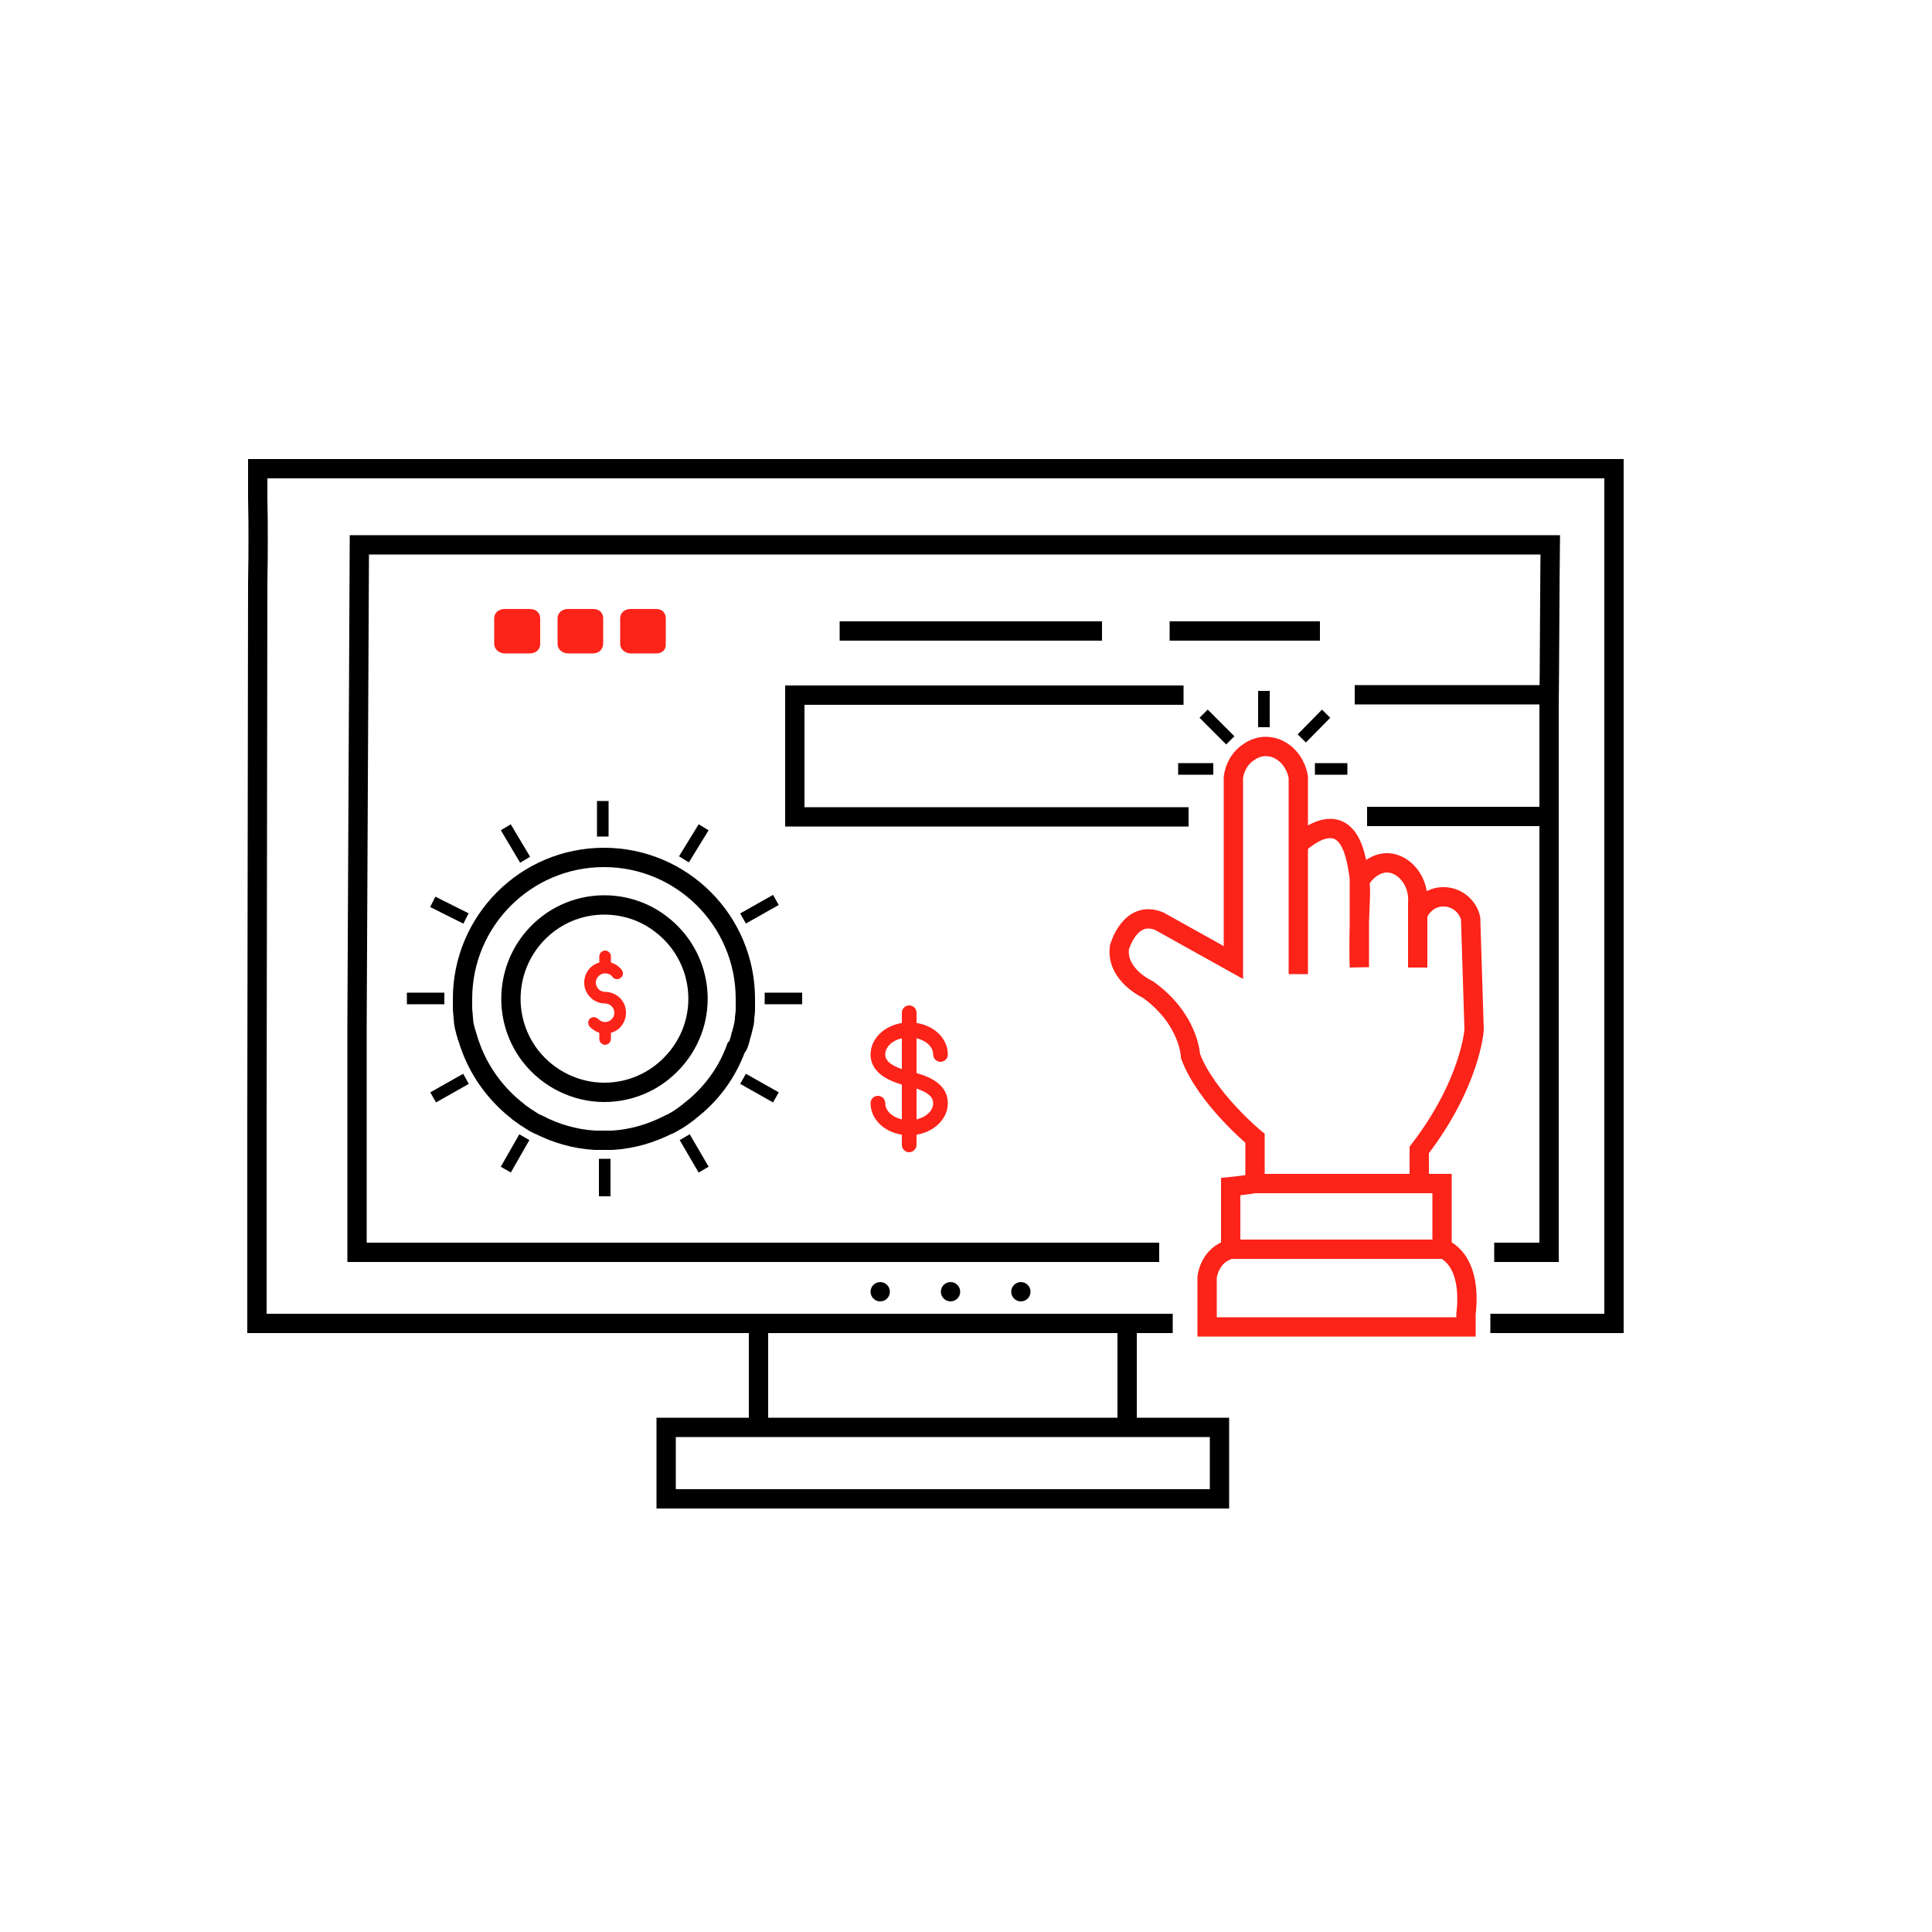 <?xml version="1.0" encoding="utf-8"?>
<!-- Generator: Adobe Illustrator 24.3.0, SVG Export Plug-In . SVG Version: 6.00 Build 0)  -->
<svg version="1.1" id="Layer_1" xmlns="http://www.w3.org/2000/svg" xmlns:xlink="http://www.w3.org/1999/xlink" x="0px" y="0px"
	 viewBox="0 0 500 500" style="enable-background:new 0 0 500 500;" xml:space="preserve">
<style type="text/css">
	.st0{fill:none;stroke:#000000;stroke-width:5;stroke-miterlimit:10;}
	.st1{fill-rule:evenodd;clip-rule:evenodd;fill:#FC2319;}
	.st2{fill-rule:evenodd;clip-rule:evenodd;fill:none;stroke:#FC2319;stroke-width:5;stroke-miterlimit:10;}
	.st3{fill-rule:evenodd;clip-rule:evenodd;fill:none;stroke:#000000;stroke-width:3;stroke-miterlimit:10;}
	.st4{fill:#FC2319;}
	.st5{fill:none;stroke:#000000;stroke-width:3;stroke-miterlimit:10;}
	.st6{fill:none;stroke:#FC2319;stroke-width:5;stroke-miterlimit:10;}
	.st7{fill:none;stroke:#FC2319;stroke-width:2;stroke-miterlimit:10;}
</style>
<path class="st0" d="M303.5,342.5c-56.6,0-113.1,0-169.7,0c-22.4,0-44.9,0-67.3,0v-54.4l0.2-137.2c0.1-4.9,0.1-8.8,0.1-11.4
	c0-3.5,0-6.1-0.1-10.7c0-3.2,0-5.8,0-7.5c73,0,146,0,219,0l71.8,0c20.1,0,40.1,0,60.2,0c0,19.5,0,39.1,0,58.6"/>
<path class="st0" d="M417.7,173.4l0,148.2v20.9c-10.7,0-21.3,0-32,0"/>
<path class="st0" d="M386.7,324.1c4.7,0,9.5,0,14.2,0V182.7c0.1-7.6,0.2-34.1,0.3-41.7c-13.3,0-26.6,0-39.9,0h-85.1
	c-26.4,0-52.8,0-79.1,0c-34.7,0-69.4,0-104.1,0l-0.6,124.2v58.9h41.4c55.4,0,110.8,0,166.2,0"/>
<path class="st0" d="M315.6,369.4c-29.2,0-58.4,0-87.5,0v0c-18.6,0-37.1,0-55.7,0c0,6.2,0,12.3,0,18.5c20.1,0,40.2,0,60.2,0v0
	c27.7,0,55.3,0,83,0C315.6,381.8,315.6,375.6,315.6,369.4z"/>
<line class="st0" x1="196.3" y1="340.3" x2="196.3" y2="369.9"/>
<line class="st0" x1="291.7" y1="340.3" x2="291.7" y2="369.9"/>
<g>
	<circle cx="227.8" cy="334.3" r="2.5"/>
	<circle cx="246" cy="334.3" r="2.5"/>
	<circle cx="264.2" cy="334.3" r="2.5"/>
</g>
<path class="st0" d="M307.6,211.4c-34,0-67.9,0-101.9,0c0-10.5,0-21,0-31.5c33.5,0,67.1,0,100.6,0"/>
<path class="st0" d="M350.6,179.8c16.8,0,33.5,0,50.3,0c0,10.5,0,21,0,31.5c-15.7,0-31.4,0-47.1,0"/>
<line class="st0" x1="217.3" y1="163.3" x2="285.2" y2="163.3"/>
<line class="st0" x1="302.7" y1="163.3" x2="341.6" y2="163.3"/>
<path class="st0" d="M315.6,167.3"/>
<g>
	<g>
		<path class="st1" d="M169.9,169.1h-6.7c-1.4,0-2.7-1.1-2.7-2.4V160c0-1.4,1.2-2.4,2.7-2.4h6.7c1.4,0,2.4,1,2.4,2.4v6.7
			C172.4,168.1,171.4,169.1,169.9,169.1z"/>
		<path class="st1" d="M153.4,169.1H147c-1.5,0-2.7-1.1-2.7-2.4V160c0-1.4,1.2-2.4,2.7-2.4h6.5c1.8,0,2.6,1.2,2.6,2.4v6.7
			C156,167.9,155.2,169.1,153.4,169.1z"/>
		<path class="st1" d="M137.1,169.1h-6.5c-1.4,0-2.7-1.1-2.7-2.4V160c0-1.4,1.2-2.4,2.7-2.4h6.5c1.8,0,2.7,1.2,2.7,2.4v6.7
			C139.8,167.9,138.9,169.1,137.1,169.1z"/>
	</g>
</g>
<path class="st2" d="M324.8,306.3v-11.7c0,0-12.7-10.5-16.7-21.3c0,0-0.3-9.5-11-17.2c0,0-8.3-3.7-7.4-10.9c0,0,2.7-9.9,10.3-6.8
	l19.2,10.7v-47.9c0.1-0.8,0.6-4.1,3.6-6.3c0.7-0.5,2.6-1.9,5.2-1.7c2.2,0.1,3.7,1.2,4.4,1.7c2.8,2.2,3.5,5.4,3.6,6.3
	c0,17,0,33.9,0,50.9v-33.5c0.6-0.6,5.7-5.4,10-3.9c4.2,1.5,5.2,8.2,5.8,12.6c0.5,3.3,0.2,5,0,11.4c-0.1,5-0.1,9.1,0,11.6
	c0-7.4,0-14.8,0-22.1c1.6-3,4.5-5,7.4-4.9c4.2,0.2,8.2,4.7,7.7,10.6v16.5v-13.6c1.1-3,4-4.9,7.1-4.7c3.2,0.2,5.9,2.5,6.6,5.6
	c0.3,9.6,0.6,19.2,0.9,28.8c0,0-0.9,13.8-14.2,31.1v7v1.7h5.9v16.8c0,0,7.9,2.1,6.2,17v3.3h-67v-12.9c0,0,0.6-5.8,6.1-7.2v-16.2
	C320.6,306.9,322.7,306.6,324.8,306.3z"/>
<g>
	<line class="st3" x1="340.3" y1="199" x2="348.7" y2="199"/>
	<line class="st3" x1="336.9" y1="191.1" x2="343.2" y2="184.7"/>
	<line class="st3" x1="327.1" y1="188.2" x2="327.1" y2="178.8"/>
	<line class="st3" x1="318.4" y1="191.6" x2="311.5" y2="184.7"/>
	<line class="st3" x1="314" y1="199" x2="304.9" y2="199"/>
</g>
<g>
	<path class="st4" d="M156.6,256.7L156.6,256.7c-1.3,0-2.4-1.1-2.4-2.4c0-1.3,1.1-2.4,2.4-2.4c0.7,0,1.5,0.3,1.9,0.9
		c0.5,0.7,1.4,0.8,2.1,0.3c0.7-0.5,0.8-1.4,0.3-2.1c0,0,0,0,0,0c-0.7-0.9-1.7-1.6-2.8-1.9v-1.6c0-0.8-0.7-1.5-1.5-1.5
		c-0.8,0-1.5,0.7-1.5,1.5v1.6c-2.9,0.8-4.5,3.8-3.7,6.7c0.7,2.3,2.8,3.9,5.2,3.9c1.3,0,2.4,1.1,2.4,2.4c0,1.3-1.1,2.4-2.4,2.4
		c-0.7,0-1.3-0.3-1.8-0.8c-0.6-0.6-1.5-0.6-2.1-0.1c-0.6,0.5-0.6,1.5-0.1,2.1c0.7,0.7,1.6,1.3,2.5,1.6v1.6c0,0.8,0.7,1.5,1.5,1.5
		c0.8,0,1.5-0.7,1.5-1.5v-1.6c2.9-0.8,4.5-3.8,3.7-6.7C161.2,258.3,159,256.7,156.6,256.7z"/>
	<path class="st0" d="M191.2,270c0.2-0.6,0.4-1.2,0.5-1.8c0-0.1,0-0.2,0.1-0.2c0.1-0.3,0.1-0.5,0.2-0.8c0-0.1,0-0.2,0.1-0.3
		c0.2-0.7,0.3-1.5,0.5-2.2c0-0.1,0-0.2,0-0.2c0.1-0.3,0.1-0.6,0.1-0.9c0-0.1,0-0.2,0-0.2c0.1-0.7,0.2-1.5,0.2-2.3c0-0.1,0-0.2,0-0.3
		c0-0.3,0-0.6,0-0.9c0-0.1,0-0.2,0-0.3c0-0.4,0-0.8,0-1.1c0-20.2-16.4-36.6-36.6-36.6c0,0,0,0,0,0s0,0,0,0
		c-20.2,0-36.6,16.4-36.6,36.6c0,0.4,0,0.8,0,1.1c0,0.1,0,0.2,0,0.3c0,0.3,0,0.6,0,0.9c0,0.1,0,0.2,0,0.3c0.1,0.8,0.1,1.5,0.2,2.3
		c0,0.1,0,0.2,0,0.2c0,0.3,0.1,0.6,0.1,0.9c0,0.1,0,0.2,0,0.2c0.1,0.7,0.3,1.5,0.5,2.2c0,0.1,0,0.2,0.1,0.3c0.1,0.3,0.1,0.5,0.2,0.8
		c0,0.1,0,0.2,0.1,0.2c0.3,1,0.6,2,1,3c2.4,6.5,6.7,12.2,12.1,16.4c0.1,0.1,0.1,0.1,0.2,0.2c1.2,0.9,2.4,1.7,3.7,2.5
		c0.1,0,0.1,0.1,0.2,0.1c0.2,0.1,0.3,0.2,0.5,0.3c0.2,0.1,0.4,0.2,0.6,0.3c0,0,0,0,0.1,0c4.4,2.3,9.4,3.8,14.7,4.1c0,0,0,0,0,0
		c0.2,0,0.4,0,0.6,0c0.1,0,0.2,0,0.3,0c0.2,0,0.3,0,0.5,0c0.3,0,0.5,0,0.8,0c0,0,0,0,0,0c0,0,0,0,0,0s0,0,0,0c0,0,0,0,0,0
		c0.3,0,0.5,0,0.8,0c0.2,0,0.3,0,0.5,0c0.1,0,0.2,0,0.3,0c0.2,0,0.4,0,0.6,0c0,0,0,0,0,0c5.3-0.3,10.2-1.8,14.7-4.1c0,0,0,0,0.1,0
		c0.2-0.1,0.4-0.2,0.6-0.3c0.2-0.1,0.3-0.2,0.5-0.3c0.1,0,0.1-0.1,0.2-0.1c1.3-0.7,2.5-1.6,3.7-2.5c0.1-0.1,0.1-0.1,0.2-0.2
		c5.5-4.2,9.7-9.8,12.1-16.4C190.9,270.8,191.1,270.4,191.2,270z"/>
	<path class="st0" d="M175.6,273.2c-4.8,6.2-11.9,9.5-19.2,9.5c-7.2,0-14.4-3.3-19.2-9.5c-8.1-10.6-6.1-25.8,4.5-34
		c4.4-3.4,9.6-5,14.7-5c5.1,0,10.3,1.6,14.7,5C181.8,247.4,183.8,262.6,175.6,273.2z"/>
	<g>
		<line class="st5" x1="156" y1="207.3" x2="156" y2="216.5"/>
		<line class="st5" x1="182.1" y1="214.1" x2="177" y2="222.4"/>
		<line class="st5" x1="200.8" y1="232.9" x2="192.3" y2="237.7"/>
		<line class="st5" x1="207.6" y1="258.4" x2="197.9" y2="258.4"/>
		<line class="st5" x1="200.8" y1="284" x2="192.3" y2="279.2"/>
		<line class="st5" x1="182.1" y1="302.7" x2="177.2" y2="294.3"/>
		<line class="st5" x1="156.5" y1="309.6" x2="156.5" y2="299.9"/>
		<line class="st5" x1="130.9" y1="302.7" x2="135.7" y2="294.3"/>
		<line class="st5" x1="112.1" y1="284" x2="120.6" y2="279.2"/>
		<line class="st5" x1="105.3" y1="258.4" x2="115" y2="258.4"/>
		<line class="st5" x1="112" y1="233.4" x2="120.6" y2="237.7"/>
		<line class="st5" x1="130.9" y1="214.1" x2="135.9" y2="222.5"/>
	</g>
</g>
<line class="st6" x1="324.8" y1="306.3" x2="367.4" y2="306.3"/>
<line class="st6" x1="318.5" y1="323.3" x2="373.3" y2="323.3"/>
<g>
	<g>
		<path class="st7" d="M235.3,292.8c-5,0-9-3.2-9-7.3c0-0.5,0.4-0.9,0.9-0.9c0.5,0,0.9,0.4,0.9,0.9c0,3,3.2,5.4,7.2,5.4
			c4,0,7.2-2.4,7.2-5.4c0-2.5-2.3-4.2-7.4-5.4c-5.9-1.4-8.8-3.8-8.8-7.2c0-4,4-7.3,9-7.3s9,3.2,9,7.3c0,0.5-0.4,0.9-0.9,0.9
			s-0.9-0.4-0.9-0.9c0-3-3.2-5.4-7.2-5.4c-4,0-7.2,2.4-7.2,5.4c0,2.5,2.4,4.2,7.4,5.4c3.8,0.9,8.8,2.6,8.8,7.2
			C244.3,289.5,240.3,292.8,235.3,292.8z"/>
		<path class="st7" d="M235.3,297.2c-0.5,0-0.9-0.4-0.9-0.9v-34.2c0-0.5,0.4-0.9,0.9-0.9c0.5,0,0.9,0.4,0.9,0.9v34.2
			C236.2,296.7,235.8,297.2,235.3,297.2z"/>
	</g>
</g>
</svg>

